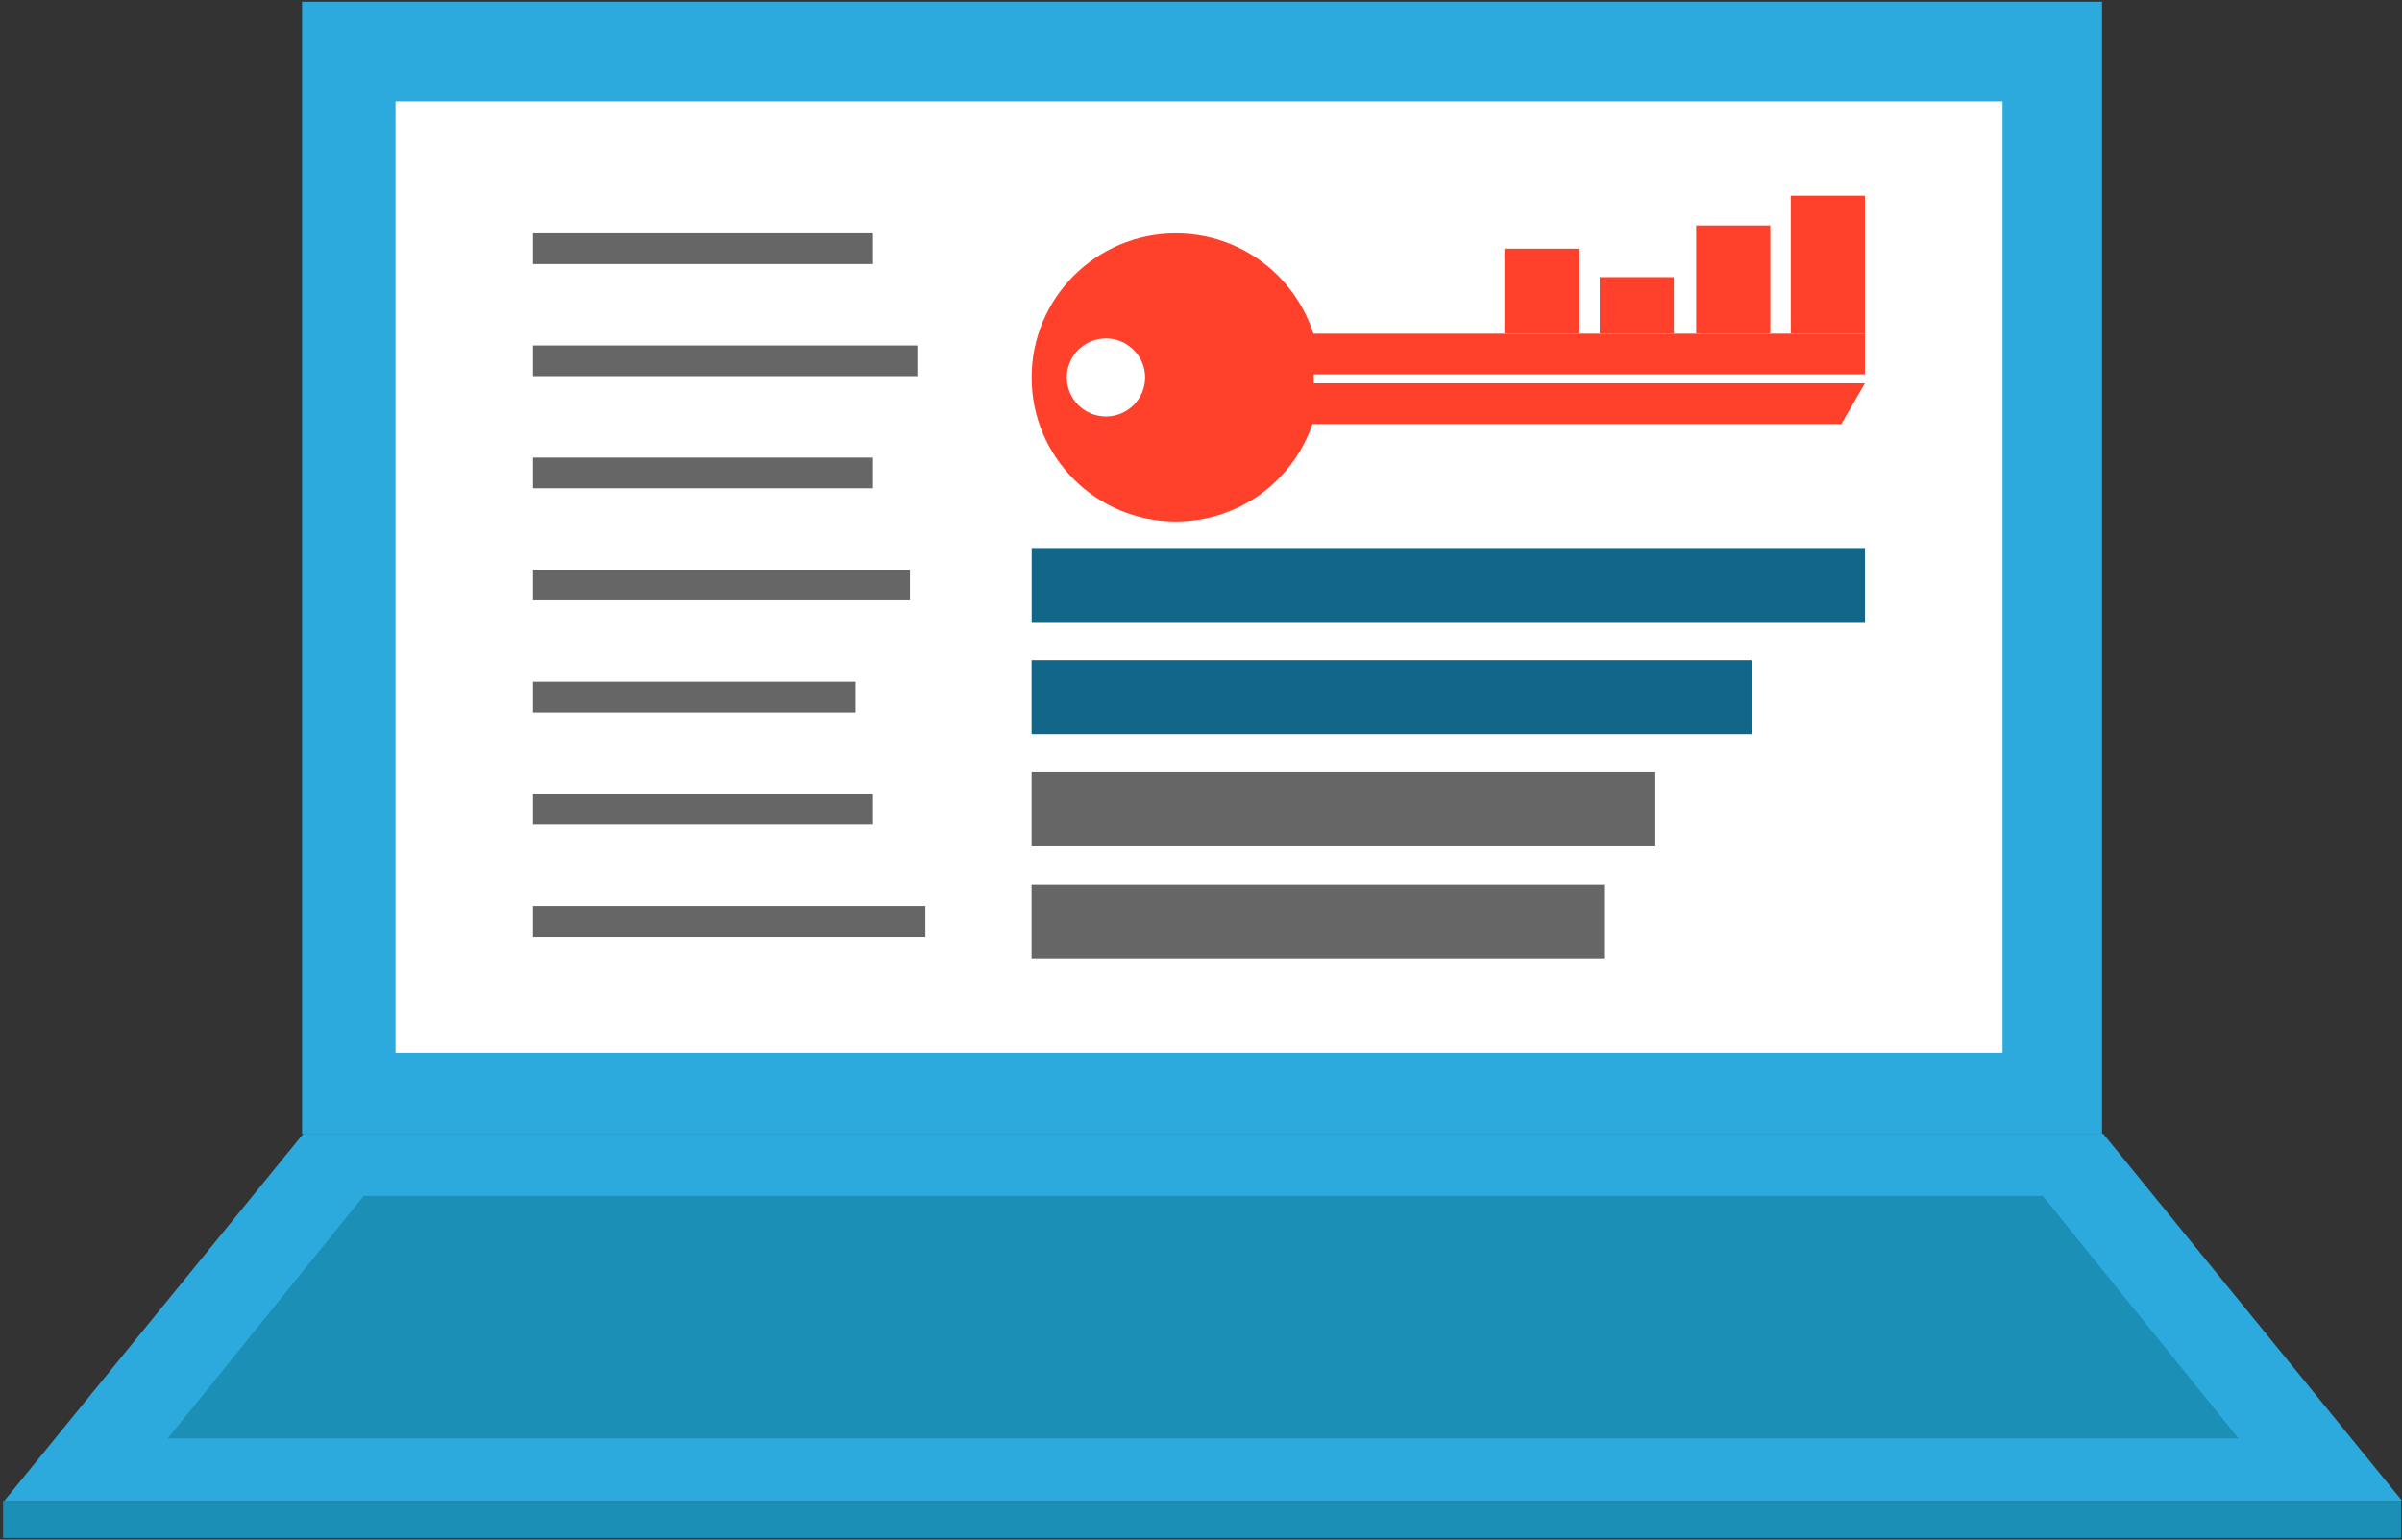 <?xml version="1.0" encoding="UTF-8"?> <!-- Generator: Adobe Illustrator 24.0.0, SVG Export Plug-In . SVG Version: 6.00 Build 0) --> <svg xmlns="http://www.w3.org/2000/svg" xmlns:xlink="http://www.w3.org/1999/xlink" id="Layer_1" x="0px" y="0px" viewBox="0 0 218.38 140" style="enable-background:new 0 0 218.38 140;" xml:space="preserve"><rect x="0" y="0" width="218.38" height="140" fill="#333333" stroke="none"/> <style type="text/css"> .st0{display:none;} .st1{display:inline;fill:#666666;} .st2{display:inline;fill:#FF412B;} .st3{display:inline;fill:#126688;} .st4{display:inline;} .st5{fill:#126688;} .st6{fill:none;stroke:#666666;stroke-width:0.261;stroke-miterlimit:10;} .st7{fill:none;stroke:#FF412B;stroke-width:1.044;stroke-linecap:round;stroke-miterlimit:10;} .st8{fill:#FF412B;} .st9{fill:#2CAADD;} .st10{fill:#1C8FB6;} .st11{fill:#FFFFFF;} .st12{fill:#666666;} </style> <g id="Laag_1"> </g> <g id="Laag_2" class="st0"> <path class="st1" d="M57.97,36H40.79c0-9.49,7.69-17.18,17.18-17.18V36z"></path> <path class="st2" d="M57.97,36l-10.1,13.9c-4.61-3.35-7.08-8.21-7.08-13.9H57.97z"></path> <path class="st3" d="M57.97,36V18.82c9.49,0,17.18,7.69,17.18,17.18s-7.69,17.18-17.18,17.18c-3.8,0-7.03-1.05-10.1-3.28L57.97,36z "></path> <path class="st1" d="M98.9,36.09l-16.43-5.34c2.36-7.26,8.79-11.93,16.43-11.93V36.09z"></path> <path class="st3" d="M98.9,36.09l16.42,5.34c-2.95,9.07-12.69,14.04-21.76,11.09S79.52,39.83,82.47,30.76L98.9,36.09z"></path> <path class="st2" d="M98.9,36.09V18.82c9.54,0,17.27,7.73,17.27,17.27c0,1.91-0.26,3.52-0.85,5.34L98.9,36.09z"></path> <g class="st4"> <rect x="40.87" y="76.7" class="st5" width="4.91" height="14.15"></rect> <rect x="55.01" y="73.16" class="st5" width="4.91" height="17.69"></rect> <rect x="69.16" y="73.16" class="st5" width="4.91" height="17.69"></rect> <rect x="62.08" y="77.41" class="st5" width="4.91" height="13.44"></rect> <rect x="47.94" y="69.04" class="st5" width="4.91" height="21.82"></rect> <rect x="76.23" y="64.14" class="st5" width="4.91" height="26.71"></rect> <rect x="82.98" y="69.04" class="st5" width="4.91" height="21.82"></rect> <rect x="97.12" y="70.69" class="st5" width="4.91" height="20.16"></rect> <rect x="111.27" y="73.16" class="st5" width="4.91" height="17.69"></rect> <rect x="104.2" y="69.04" class="st5" width="4.91" height="21.82"></rect> <rect x="90.05" y="76.11" class="st5" width="4.91" height="14.74"></rect> </g> <g class="st4"> <polyline class="st6" points="134.09,61.62 134.09,90.85 176.95,90.85 "></polyline> <path class="st7" d="M134.09,83.93l10.31-19.99l7.11,15.29l9.41-7.7l9.11,12.4c0,0,6.78-9.78,6.92-9.87"></path> </g> <g class="st4"> <rect x="138.38" y="18.87" class="st5" width="38.57" height="3.92"></rect> <path class="st8" d="M137.28,20.83c0,1.08-0.88,1.96-1.96,1.96s-1.96-0.88-1.96-1.96s0.88-1.96,1.96-1.96 C136.4,18.87,137.28,19.75,137.28,20.83"></path> </g> <g class="st4"> <rect x="138.38" y="24.99" class="st5" width="38.57" height="3.92"></rect> <path class="st8" d="M137.28,26.95c0,1.08-0.88,1.96-1.96,1.96s-1.96-0.88-1.96-1.96s0.88-1.96,1.96-1.96 C136.4,24.99,137.28,25.86,137.28,26.95"></path> </g> <g class="st4"> <rect x="138.38" y="31.1" class="st5" width="38.57" height="3.92"></rect> <path class="st8" d="M137.28,33.06c0,1.08-0.88,1.96-1.96,1.96s-1.96-0.88-1.96-1.96c0-1.08,0.88-1.96,1.96-1.96 C136.4,31.1,137.28,31.98,137.28,33.06"></path> </g> <g class="st4"> <rect x="138.38" y="37.22" class="st5" width="38.57" height="3.92"></rect> <path class="st8" d="M137.28,39.18c0,1.08-0.88,1.96-1.96,1.96s-1.96-0.88-1.96-1.96c0-1.08,0.88-1.96,1.96-1.96 S137.28,38.1,137.28,39.18"></path> </g> <g class="st4"> <rect x="138.38" y="43.33" class="st5" width="38.57" height="3.92"></rect> <path class="st8" d="M137.28,45.29c0,1.08-0.88,1.96-1.96,1.96s-1.96-0.88-1.96-1.96c0-1.08,0.88-1.96,1.96-1.96 S137.28,44.21,137.28,45.29"></path> </g> <g class="st4"> <rect x="138.38" y="49.45" class="st5" width="38.57" height="3.92"></rect> <path class="st8" d="M137.28,51.41c0,1.08-0.88,1.96-1.96,1.96s-1.96-0.88-1.96-1.96c0-1.08,0.88-1.96,1.96-1.96 S137.28,50.33,137.28,51.41"></path> </g> </g> <rect x="27.46" y="0.16" class="st9" width="163.65" height="102.93"></rect> <polygon class="st9" points="27.58,103.08 0.4,136.45 218.38,136.45 191.21,103.08 "></polygon> <polygon class="st10" points="33.07,108.74 15.25,130.79 203.52,130.79 185.72,108.74 "></polygon> <rect x="0.28" y="136.45" class="st10" width="218.01" height="3.39"></rect> <rect x="35.96" y="9.21" class="st11" width="146.1" height="86.52"></rect> <rect x="118.78" y="45.23" transform="matrix(-1.836970e-16 1 -1 -1.836970e-16 195.729 -48.556)" class="st12" width="6.73" height="56.71"></rect> <rect x="162.81" y="17.79" class="st8" width="6.74" height="12.54"></rect> <rect x="154.21" y="20.5" class="st8" width="6.74" height="9.83"></rect> <rect x="136.78" y="22.61" class="st8" width="6.74" height="7.72"></rect> <rect x="145.44" y="25.2" class="st8" width="6.74" height="5.13"></rect> <rect x="123.16" y="30.65" transform="matrix(-1.836970e-16 1 -1 -1.836970e-16 189.918 -63.135)" class="st5" width="6.73" height="65.48"></rect> <rect x="128.3" y="15.31" transform="matrix(-1.836970e-16 1 -1 -1.836970e-16 184.866 -78.472)" class="st5" width="6.73" height="75.76"></rect> <rect x="116.45" y="57.76" transform="matrix(-1.836970e-16 1 -1 -1.836970e-16 203.595 -36.032)" class="st12" width="6.73" height="52.05"></rect> <rect x="48.46" y="51.8" class="st12" width="34.27" height="2.79"></rect> <rect x="48.46" y="41.61" class="st12" width="30.91" height="2.79"></rect> <rect x="48.46" y="31.41" class="st12" width="34.94" height="2.79"></rect> <rect x="48.46" y="21.22" class="st12" width="30.91" height="2.79"></rect> <rect x="48.46" y="72.19" class="st12" width="30.91" height="2.79"></rect> <rect x="48.46" y="61.99" class="st12" width="29.32" height="2.79"></rect> <rect x="48.46" y="82.38" class="st12" width="35.67" height="2.79"></rect> <g> <path class="st8" d="M106.91,21.22c-7.25,0-13.12,5.87-13.12,13.1c0,7.24,5.87,13.1,13.12,13.1c7.25,0,13.12-5.87,13.12-13.1 C120.03,27.08,114.15,21.22,106.91,21.22z M100.55,37.87c-1.96,0-3.56-1.59-3.56-3.55c0-1.96,1.59-3.55,3.56-3.55 c1.96,0,3.56,1.59,3.56,3.55C104.1,36.28,102.51,37.87,100.55,37.87z"></path> <polygon class="st8" points="169.55,34.85 169.55,30.34 115.68,30.34 115.68,38.55 167.41,38.55 168.48,36.7 "></polygon> <rect x="119.44" y="34.03" class="st11" width="50.11" height="0.82"></rect> </g> </svg> 